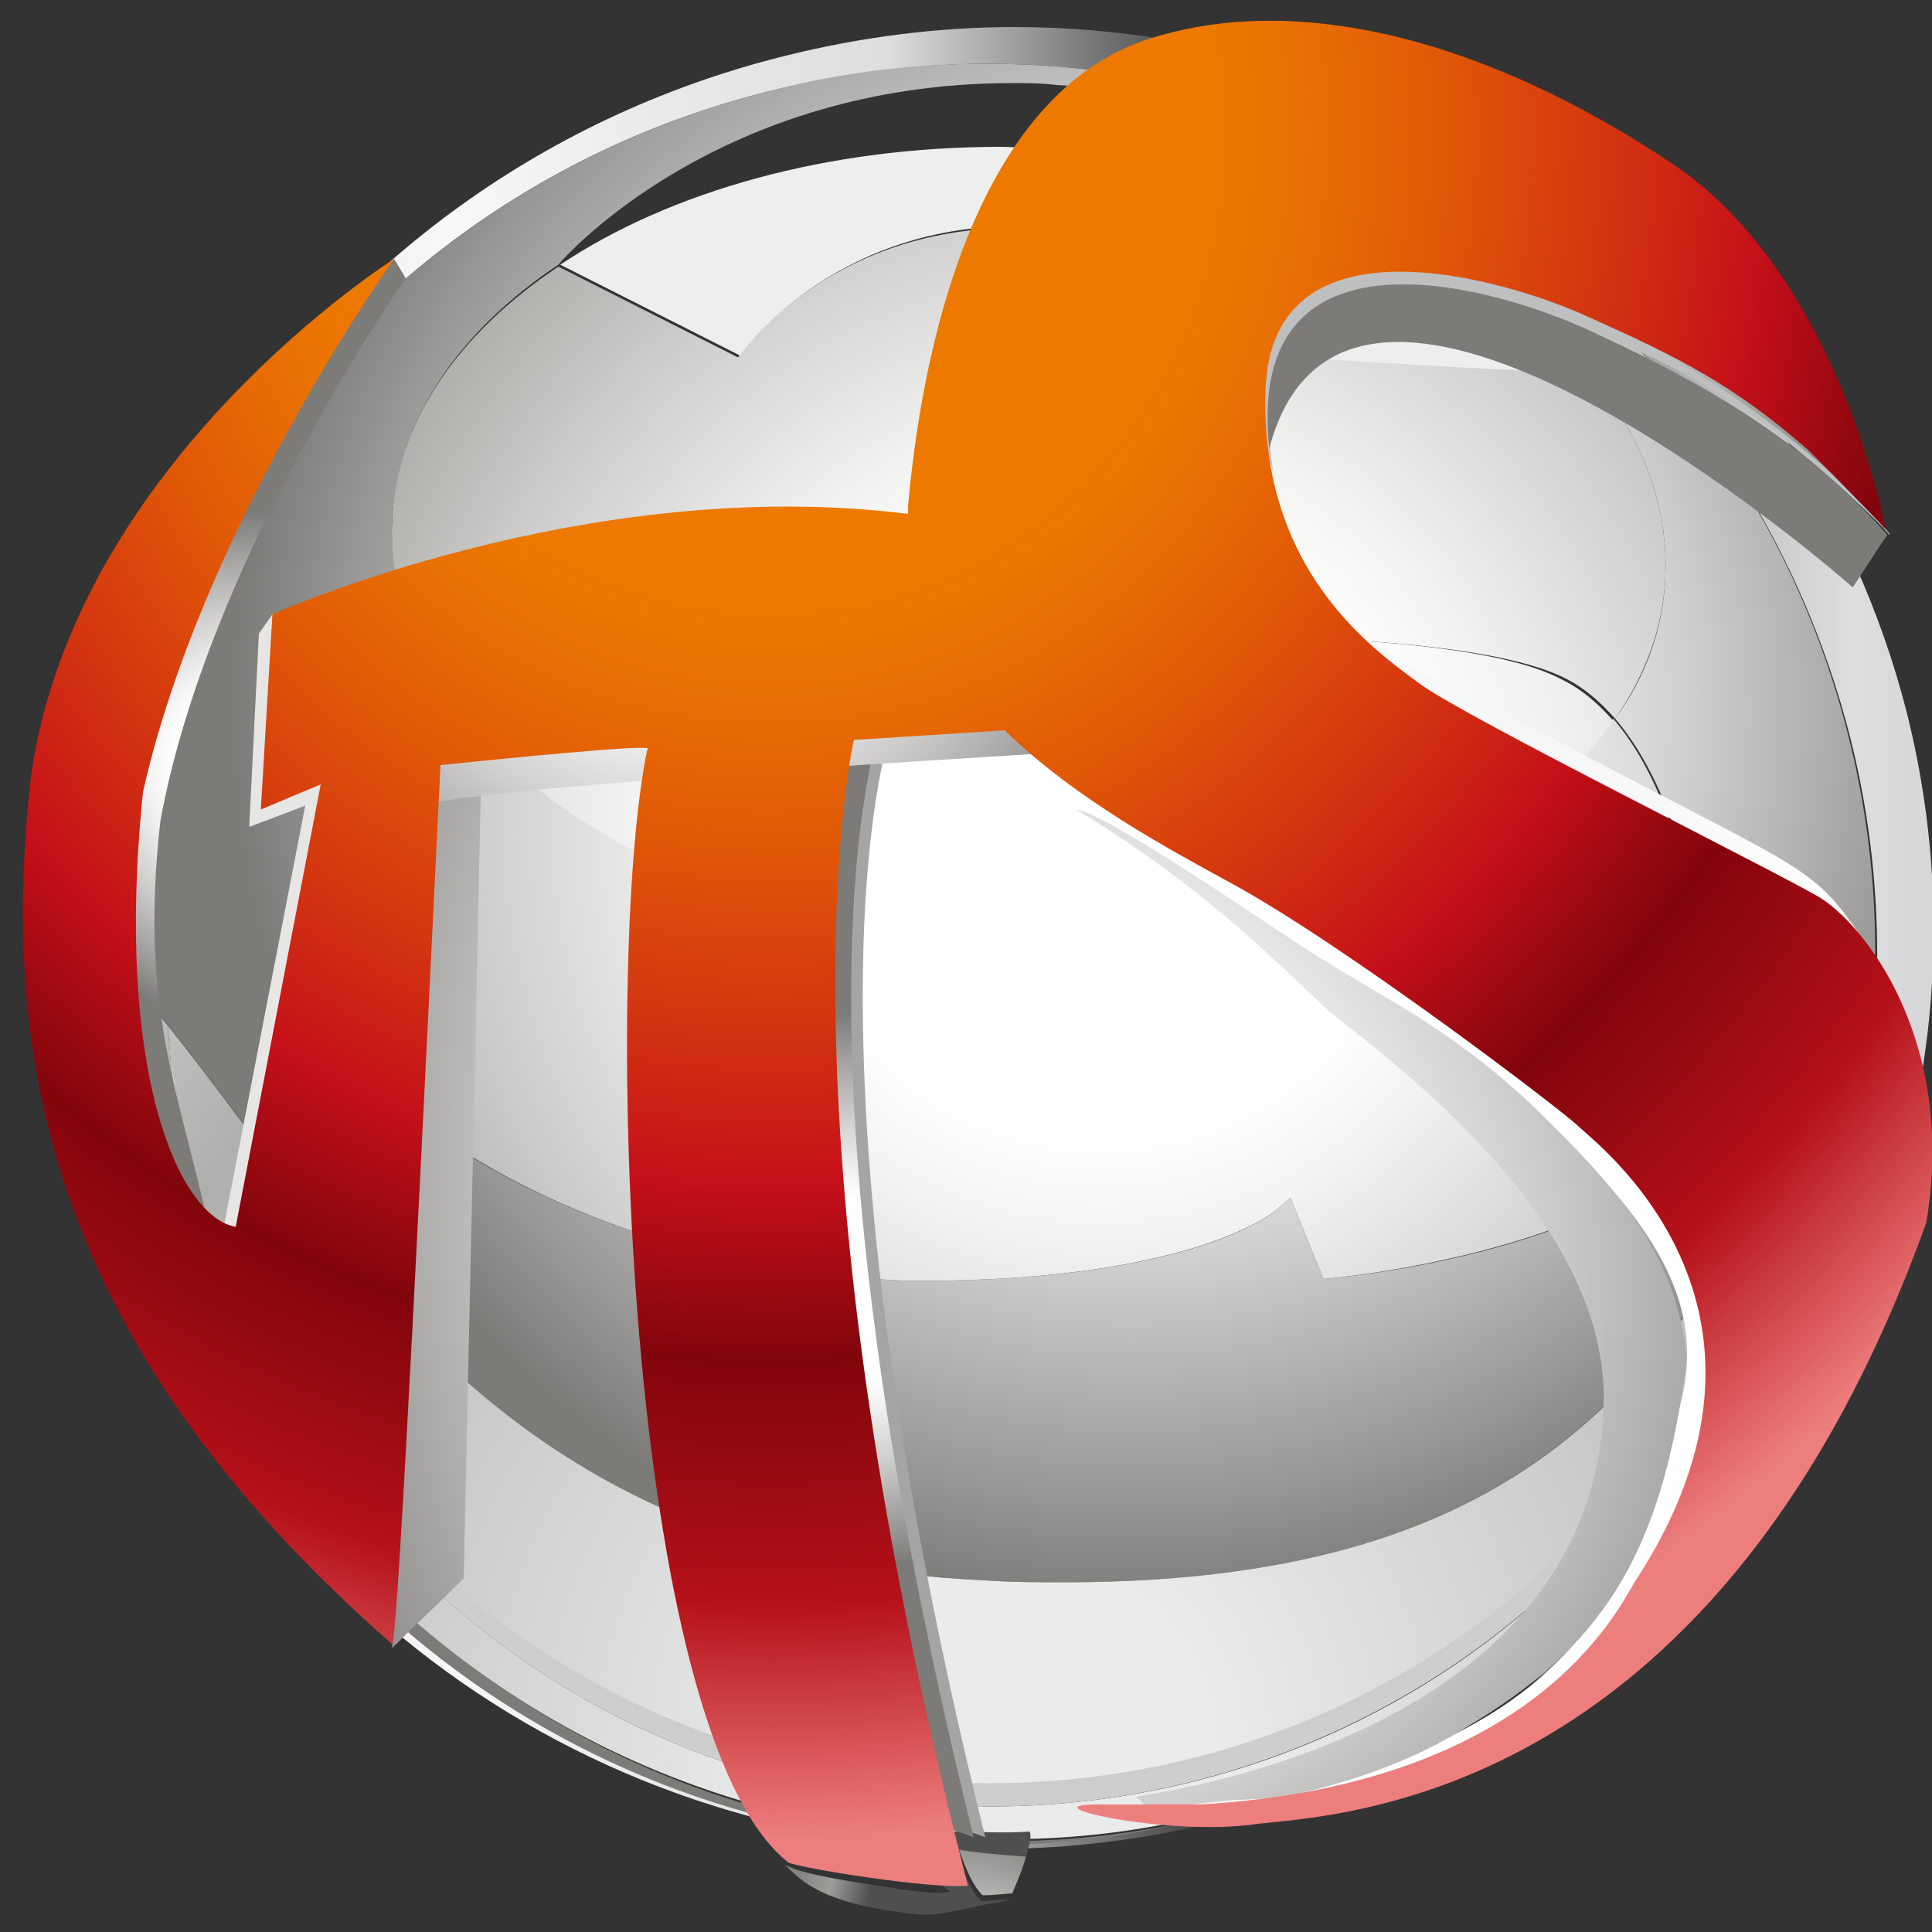 <?xml version="1.0" encoding="utf-8"?>
<!-- Generator: Adobe Illustrator 22.0.1, SVG Export Plug-In . SVG Version: 6.00 Build 0)  -->
<svg version="1.1" id="图层_1" xmlns="http://www.w3.org/2000/svg" xmlns:xlink="http://www.w3.org/1999/xlink" x="0px" y="0px"
	 viewBox="0 0 100 100" style="enable-background:new 0 0 100 100;" xml:space="preserve">
<rect x="0" y="0" width="100" height="100" fill="#333333" stroke="none"/>
<style type="text/css">
	.st0{fill:url(#SVGID_1_);}
	.st1{fill:url(#SVGID_2_);}
	.st2{fill:#A1A19E;}
	.st3{fill:#E7E5E6;}
	.st4{fill:url(#SVGID_3_);}
	.st5{fill:url(#SVGID_4_);}
	.st6{fill:url(#SVGID_5_);}
	.st7{fill:url(#SVGID_6_);}
	.st8{fill:#EEEEEE;}
	.st9{fill:url(#SVGID_7_);}
	.st10{fill:url(#SVGID_8_);}
	.st11{fill:#FFFFFF;}
	.st12{fill:#C2C2C2;}
	.st13{fill:url(#SVGID_9_);}
	.st14{fill:url(#SVGID_10_);}
	.st15{fill:url(#SVGID_11_);}
	.st16{fill:url(#SVGID_12_);}
	.st17{fill:#BFBFBF;}
	.st18{fill:url(#SVGID_13_);}
	.st19{fill:url(#SVGID_14_);}
	.st20{fill:url(#SVGID_15_);}
	.st21{fill:url(#SVGID_16_);}
	.st22{fill:url(#SVGID_17_);}
	.st23{fill:#A5A5A6;}
	.st24{fill:url(#SVGID_18_);}
	.st25{fill:#E7E6E5;}
	.st26{fill:url(#SVGID_19_);}
	.st27{fill:url(#SVGID_20_);}
	.st28{fill:url(#SVGID_21_);}
</style>
<g>
	
		<linearGradient id="SVGID_1_" gradientUnits="userSpaceOnUse" x1="-349.074" y1="449.347" x2="-348.51" y2="449.347" gradientTransform="matrix(-381.052 17.016 -13.645 -374.016 -126741.367 174047.094)">
		<stop  offset="0" style="stop-color:#979994"/>
		<stop  offset="1.685390e-02" style="stop-color:#979994"/>
		<stop  offset="0.219" style="stop-color:#DCDEDF"/>
		<stop  offset="0.234" style="stop-color:#CFD0D1"/>
		<stop  offset="0.262" style="stop-color:#ABACAD"/>
		<stop  offset="0.3" style="stop-color:#727273"/>
		<stop  offset="0.346" style="stop-color:#232223"/>
		<stop  offset="0.354" style="stop-color:#141314"/>
		<stop  offset="0.455" style="stop-color:#DCDEDF"/>
		<stop  offset="0.511" style="stop-color:#E9EAEB"/>
		<stop  offset="0.562" style="stop-color:#F8F8FA"/>
		<stop  offset="0.601" style="stop-color:#EBEAEC"/>
		<stop  offset="0.674" style="stop-color:#C7C7C8"/>
		<stop  offset="0.773" style="stop-color:#8D8D8E"/>
		<stop  offset="0.894" style="stop-color:#3F3E3F"/>
		<stop  offset="0.955" style="stop-color:#141314"/>
		<stop  offset="1" style="stop-color:#141314"/>
	</linearGradient>
	<path class="st0" d="M51,95.4c-20.7,0-39.5-14-44.7-35C0.2,35.8,15.2,10.8,39.9,4.7c3.7-0.9,7.5-1.4,11.2-1.4
		c20.7,0,39.4,14,44.7,35c1.5,6,1.7,12,0.9,17.7c0.5-0.4,0.9-0.9,1.5-1.3l0,0l0,0c-2.7,20.1-17.9,35.9-37.2,39.7
		C57.6,95.1,54.3,95.4,51,95.4L51,95.4z M52.5,1.4c-3.9,0-7.9,0.5-11.9,1.5C14.9,9.3-1,34.9,5.3,60.2C10.6,81.5,30,95.7,51.5,95.7
		c3.9,0,7.9-0.5,11.9-1.5c25.8-6.4,41.6-32.1,35.3-57.3C93.3,15.7,73.9,1.4,52.5,1.4L52.5,1.4z"/>
	
		<radialGradient id="SVGID_2_" cx="-347.269" cy="448.44" r="0.564" gradientTransform="matrix(-119.066 29.595 -29.595 -119.066 -28018.094 63707.797)" gradientUnits="userSpaceOnUse">
		<stop  offset="0" style="stop-color:#FFFFFF"/>
		<stop  offset="0.219" style="stop-color:#FFFFFF"/>
		<stop  offset="0.289" style="stop-color:#F2F2F2"/>
		<stop  offset="0.42" style="stop-color:#D0CFCE"/>
		<stop  offset="0.597" style="stop-color:#989795"/>
		<stop  offset="0.68" style="stop-color:#7C7B78"/>
		<stop  offset="1" style="stop-color:#7C7B78"/>
	</radialGradient>
	<path class="st1" d="M28.9,13.7c0.4-0.5,8.4-9.4,23.5-9.4c0.7,0,1.5,0,2.3,0.1C68.8,5.2,75.9,11.1,79,16.1
		c4.7,3.8,7.4,8.6,7.2,13.7c-0.1,2.7-1,5.2-2.6,7.4c4.9,5.7,5.4,17.9,5.2,21.1c-5.5,6.8-20.3,7.9-20.3,7.9l-1.7-4.2l-0.7,0.6
		c0,0-4,3.7-18.6,3.7c-0.1,0-0.2,0-0.4,0c-19.1-0.7-29-10.8-29.9-12.5c0.5-7.1,4.2-12.8,7.2-16.3c-2.8-3.2-4.3-6.9-4.1-10.7
		C20.6,21.7,23.8,17.1,28.9,13.7L28.9,13.7z M51.1,3.3c-3.7,0-7.4,0.4-11.2,1.4C15.2,10.8,0.2,35.8,6.3,60.5c5.2,21,24,35,44.7,35
		c3.3,0,6.6-0.3,9.9-1.1c-2.9,0.6-5.9,0.9-8.9,0.9c-0.7,0-1.4,0-2.1,0c-24.7-1.1-44-21.4-44.4-45.9c1.2,1.2,2.3,2.5,3.3,3.8
		c0-0.1,0-0.2,0-0.2c0,0.1,0,0.2,0,0.2C17.8,64.4,26,80.7,51,81.8c1.4,0.1,2.8,0.1,4.1,0.1c25.3,0,30.5-11.9,37.4-21.2
		c1.2-4.3,1.6-8.8,1.4-13.3c0.3,4.2,0,8.5-0.9,12.6c1.1-1.5,2.3-2.8,3.6-4.1c0.8-5.7,0.6-11.7-0.9-17.7C90.5,17.3,71.7,3.3,51.1,3.3
		L51.1,3.3z"/>
	<path class="st2" d="M8.7,52.8C9.5,63.6,14.3,74,23,81.7c17.7,15.6,44.7,13.9,60.3-3.8c7.7-8.7,11.1-19.7,10.6-30.4
		c0.8,11.1-2.6,22.5-10.5,31.5c-15.6,17.7-42.6,19.4-60.3,3.8C14.1,74.8,9.3,63.9,8.7,52.8L8.7,52.8z"/>
	<path class="st3" d="M98.1,54.7c-0.5,0.4-1,0.8-1.5,1.3c-2.6,18-15.8,33.4-34.5,38.1c-0.4,0.1-0.9,0.2-1.3,0.3
		C80.1,90.6,95.3,74.8,98.1,54.7L98.1,54.7z"/>
	<radialGradient id="SVGID_3_" cx="52.483" cy="90.732" r="83.881" gradientUnits="userSpaceOnUse">
		<stop  offset="0.124" style="stop-color:#EAEBEB"/>
		<stop  offset="0.607" style="stop-color:#AFB0AE"/>
		<stop  offset="0.966" style="stop-color:#F4F4F5"/>
	</radialGradient>
	<path class="st4" d="M8.7,53.1c0.9,10.6,5.7,21,14.3,28.6c8.1,7.2,18.2,10.7,28.2,10.7c11.8,0,23.6-4.9,32.1-14.5
		c4.5-5.1,7.6-11,9.2-17.1C85.6,70,80.4,81.9,55.1,81.9c-1.3,0-2.7,0-4.1-0.1C26,80.7,17.8,64.4,8.7,53.1L8.7,53.1z"/>
	<radialGradient id="SVGID_4_" cx="53.03" cy="93.344" r="91.374" gradientUnits="userSpaceOnUse">
		<stop  offset="0.124" style="stop-color:#EAEBEB"/>
		<stop  offset="0.607" style="stop-color:#AFB0AE"/>
		<stop  offset="0.966" style="stop-color:#F4F4F5"/>
	</radialGradient>
	<path class="st5" d="M5.4,49.2c0.4,24.5,19.7,45.9,46.6,46c3.1,0,6-0.3,8.9-0.9c0.4-0.1,0.9-0.2,1.3-0.3C80.8,89.4,94,73.9,96.6,56
		c-1.3,1.3-2.5,2.6-3.6,4.1c-1.5,6.8-4.7,13.3-9.6,18.9c-8.4,9.6-20.2,14.5-32.1,14.5c-10,0-20.1-3.5-28.2-10.7
		C14.2,74.9,9.3,64.1,8.7,53.1C7.6,51.7,6.5,50.4,5.4,49.2L5.4,49.2z"/>
	
		<radialGradient id="SVGID_5_" cx="-347.001" cy="446.947" r="0.564" gradientTransform="matrix(-87.352 -3.989 4.025 -87.977 -32058.463 37985.5)" gradientUnits="userSpaceOnUse">
		<stop  offset="0" style="stop-color:#CBCAC9"/>
		<stop  offset="0.124" style="stop-color:#CBCAC9"/>
		<stop  offset="0.607" style="stop-color:#C1C1BF"/>
		<stop  offset="0.966" style="stop-color:#D2D1CF"/>
		<stop  offset="1" style="stop-color:#AABBCC"/>
	</radialGradient>
	<path class="st6" d="M8.7,53.1c0.6,11,5.5,21.8,14.4,29.7c8.1,7.2,18.2,10.7,28.2,10.7c11.8,0,23.6-4.9,32.1-14.5
		c4.9-5.6,8.1-12.1,9.6-18.9c-0.2,0.2-0.3,0.4-0.5,0.6c-1.6,6.2-4.7,12-9.2,17.1c-8.4,9.6-20.2,14.5-32.1,14.5
		c-10,0-20.1-3.5-28.2-10.7C14.4,74.1,9.6,63.7,8.7,53.1C8.7,53.1,8.7,53.1,8.7,53.1L8.7,53.1z"/>
	<radialGradient id="SVGID_6_" cx="56.7" cy="42.874" r="70.502" gradientUnits="userSpaceOnUse">
		<stop  offset="0" style="stop-color:#FFFFFF"/>
		<stop  offset="0.219" style="stop-color:#FFFFFF"/>
		<stop  offset="0.304" style="stop-color:#F2F2F1"/>
		<stop  offset="0.464" style="stop-color:#CFCECC"/>
		<stop  offset="0.68" style="stop-color:#989691"/>
		<stop  offset="1" style="stop-color:#989691"/>
	</radialGradient>
	<path class="st7" d="M52.5,11.8c-9.8,0-14.3,6.7-14.3,6.7l-9.3-4.7c0,0,0,0,0,0c-5.1,3.4-8.4,8-8.6,13.1c-0.2,3.8,1.3,7.5,4.1,10.7
		c2-2.3,3.6-3.6,3.6-3.6s6-0.5,10.1-0.5c0.5,0,1,0,1.5,0c0.1,0,0.3,0,0.6,0c1.5,0,4.5-0.1,8.2-0.3c3.8-0.1,8.3-0.3,12.8-0.3
		c8.2,0,16.4,0.5,19.8,2.2c1,0.5,1.8,1.2,2.6,2.1c1.6-2.3,2.5-4.8,2.6-7.4c0.2-5.1-2.5-9.9-7.2-13.7c0.7,1.1,1.1,2.1,1.4,3
		c0.1,0-0.1,0-0.4,0c-2.1,0-11.3-0.6-11.3-0.6s-4.7-6.4-15.1-6.9C53.2,11.8,52.8,11.8,52.5,11.8L52.5,11.8z"/>
	<path class="st8" d="M51.8,7.6c-9,0-17.1,2.3-22.8,6.1c0,0,0,0,0,0l9.3,4.7c0,0,4.6-6.7,14.3-6.7c0.3,0,0.7,0,1,0
		c10.5,0.5,15.1,6.9,15.1,6.9s9.2,0.6,11.3,0.6c0.3,0,0.5,0,0.4,0c-0.3-0.9-0.8-2-1.4-3c-5.8-4.7-14.7-8-24.8-8.4
		C53.4,7.7,52.6,7.6,51.8,7.6L51.8,7.6z"/>
	
		<radialGradient id="SVGID_7_" cx="-347.243" cy="448.39" r="0.575" gradientTransform="matrix(-119.066 29.595 -29.595 -119.066 -28018.094 63707.797)" gradientUnits="userSpaceOnUse">
		<stop  offset="0" style="stop-color:#FFFFFF"/>
		<stop  offset="0.219" style="stop-color:#FFFFFF"/>
		<stop  offset="0.304" style="stop-color:#F2F2F1"/>
		<stop  offset="0.464" style="stop-color:#CFCECC"/>
		<stop  offset="0.68" style="stop-color:#989691"/>
		<stop  offset="1" style="stop-color:#989691"/>
	</radialGradient>
	<path class="st9" d="M83.5,37.2C78.7,44.2,67.9,48.9,55.2,49c-0.2,0-0.4,0-0.5,0c-0.2,0-0.4,0-0.6,0c-0.6,0-1.2,0-1.8-0.1
		c-12.1-0.5-22.4-5.1-27.9-11.4c-3,3.5-6.7,9.2-7.2,16.3c1,1.7,10.8,11.8,29.9,12.5c0.1,0,0.2,0,0.4,0c14.5,0,18.6-3.7,18.6-3.7
		l0.7-0.6l1.7,4.2c0,0,14.9-1.2,20.3-7.9C88.9,55.2,88.4,42.9,83.5,37.2L83.5,37.2z"/>
	<radialGradient id="SVGID_8_" cx="56.697" cy="42.873" r="70.504" gradientUnits="userSpaceOnUse">
		<stop  offset="0" style="stop-color:#FFFFFF"/>
		<stop  offset="0.219" style="stop-color:#FFFFFF"/>
		<stop  offset="0.338" style="stop-color:#F2F2F1"/>
		<stop  offset="0.561" style="stop-color:#CFCECC"/>
		<stop  offset="0.68" style="stop-color:#BAB9B6"/>
		<stop  offset="1" style="stop-color:#989691"/>
	</radialGradient>
	<path class="st10" d="M61.2,32.9c-4.5,0-9,0.1-12.8,0.3c-3.8,0.1-6.8,0.3-8.2,0.3c-0.2,0-0.4,0-0.6,0c-0.5,0-1,0-1.5,0
		C34,33.4,28,34,28,34s-1.6,1.3-3.6,3.6c5.5,6.3,15.8,10.9,27.9,11.4c0.6,0,1.2,0,1.8,0.1h1.1c12.7-0.1,23.5-4.8,28.3-11.8
		c-0.8-0.9-1.6-1.6-2.6-2.1C77.6,33.4,69.5,32.9,61.2,32.9L61.2,32.9z"/>
	<path class="st11" d="M9.3,67.3c-0.4-0.3-0.9-0.9-1.4-1.8c-0.9-1.6-2-4.2-3.2-8.7C4,53.7,3.4,49.6,2.9,44.3c0-0.5,0-1,0-1.5
		c0-0.6,0-1.2,0.1-1.8c0.1-0.8,0.2-1.6,0.3-2.4c0.2-1.4,0.5-2.7,0.8-4c-0.6,1.8-1.1,3.8-1.4,6.1c-0.9,6.4,0.1,14.5,4.5,24
		C7.8,66,8,66.3,8.9,67.1c0.5,0.6,0.8,0.7,0.9,0.7c0,0,0,0,0,0C9.6,67.6,9.5,67.5,9.3,67.3z M4.1,34.6c1.8-5.4,4.4-9.1,5.3-10.7
		C7.2,26.2,5.3,30,4.1,34.6z"/>
	<path class="st12" d="M64.5,22.7c0,0,0,0.1,0,0.1c-0.6-6.8,1.9-8.3,6.3-8.8c10.9,0.3,19.2,5.8,23.7,9.6c-1.5-1.3-3.4-2.8-5.6-4.1
		C82.7,15.6,62,7.7,64.5,22.7z"/>
	<radialGradient id="SVGID_9_" cx="54.918" cy="109.966" r="29.802" gradientUnits="userSpaceOnUse">
		<stop  offset="0.22" style="stop-color:#F5F6F6"/>
		<stop  offset="0.282" style="stop-color:#E8E9E8"/>
		<stop  offset="0.399" style="stop-color:#C6C6C4"/>
		<stop  offset="0.557" style="stop-color:#8E8E8B"/>
		<stop  offset="0.582" style="stop-color:#858481"/>
		<stop  offset="0.626" style="stop-color:#858481"/>
		<stop  offset="0.764" style="stop-color:#504F50"/>
	</radialGradient>
	<path class="st13" d="M57.8,97C57.8,97,57.8,97,57.8,97c0.1,0,0.1,0,0.1,0C57.9,97,57.8,97,57.8,97z"/>
	<radialGradient id="SVGID_10_" cx="50.08" cy="20.331" r="93.684" gradientUnits="userSpaceOnUse">
		<stop  offset="0.22" style="stop-color:#F5F6F6"/>
		<stop  offset="0.261" style="stop-color:#ECEDED"/>
		<stop  offset="0.331" style="stop-color:#D4D4D3"/>
		<stop  offset="0.418" style="stop-color:#ADACAB"/>
		<stop  offset="0.494" style="stop-color:#858481"/>
		<stop  offset="0.566" style="stop-color:#858481"/>
		<stop  offset="0.676" style="stop-color:#9F9D99"/>
		<stop  offset="0.808" style="stop-color:#504F50"/>
	</radialGradient>
	<path class="st14" d="M73.7,13.3c-12.7-1.6-11,7-10.4,9.1c-2.4-14.9,18.2-7,24.5-3.1c2.2,1.3,4.1,2.8,5.6,4.1
		c2.1,1.8,3.4,3.1,3.7,3.5c0-0.1,0-0.1-0.1-0.2C95.7,24.6,85,14.8,73.7,13.3z"/>
	
		<radialGradient id="SVGID_11_" cx="-68.926" cy="109.451" r="25.753" gradientTransform="matrix(0.913 0 0 1 111.551 0)" gradientUnits="userSpaceOnUse">
		<stop  offset="0.22" style="stop-color:#F5F6F6"/>
		<stop  offset="0.282" style="stop-color:#E8E9E8"/>
		<stop  offset="0.399" style="stop-color:#C6C6C4"/>
		<stop  offset="0.557" style="stop-color:#8E8E8B"/>
		<stop  offset="0.582" style="stop-color:#858481"/>
		<stop  offset="0.626" style="stop-color:#858481"/>
		<stop  offset="0.764" style="stop-color:#504F50"/>
	</radialGradient>
	<path class="st15" d="M50.6,97.8L50.6,97.8L50.6,97.8L50.6,97.8L50.6,97.8L50.6,97.8c0.1,0.1,0.2,0.3,0.3,0.3
		c0.5,0,1.3-0.1,1.5-0.1c0.1-0.3,0.6-1.3,0.8-2.3c-1.4-0.1-2.6-0.2-3.7-0.4C49.9,96.6,50.3,97.4,50.6,97.8z"/>
	<radialGradient id="SVGID_12_" cx="82.682" cy="29.071" r="40.678" gradientUnits="userSpaceOnUse">
		<stop  offset="0.22" style="stop-color:#F5F6F6"/>
		<stop  offset="0.582" style="stop-color:#FFFFFF"/>
		<stop  offset="0.626" style="stop-color:#858481"/>
		<stop  offset="0.764" style="stop-color:#504F50"/>
	</radialGradient>
	<path class="st16" d="M79.1,38.5c10.4,5.5,14.8,7.5,17.5,10.4c-2.9-4.4-3-3.6-17-11.1c-2.8-1.5-11.7-4.4-14.1-11.3
		c-0.3-0.8-0.5-1.6-0.7-2.3c0.2,1,0.6,2.1,1,3.3C68.3,34.3,76.2,37,79.1,38.5z"/>
	<path class="st17" d="M74.3,14.1c-12.7-1.6-9.1,8.2-8.4,10.3c-2.4-15,16.3-8.2,22.6-4.3c2.2,1.3,4.1,2.8,5.6,4.1
		c2.1,1.8,3.4,3.1,3.7,3.5c0-0.1,0-0.1-0.1-0.2C96.3,25.4,85.6,15.5,74.3,14.1z"/>
	
		<radialGradient id="SVGID_13_" cx="-86.334" cy="94.962" r="17.089" gradientTransform="matrix(0.913 0 0 1 111.551 0)" gradientUnits="userSpaceOnUse">
		<stop  offset="0.22" style="stop-color:#F5F6F6"/>
		<stop  offset="0.261" style="stop-color:#ECEDED"/>
		<stop  offset="0.331" style="stop-color:#D4D4D3"/>
		<stop  offset="0.418" style="stop-color:#ADACAB"/>
		<stop  offset="0.494" style="stop-color:#858481"/>
		<stop  offset="0.566" style="stop-color:#858481"/>
		<stop  offset="0.676" style="stop-color:#9F9D99"/>
		<stop  offset="0.808" style="stop-color:#504F50"/>
	</radialGradient>
	<path class="st18" d="M53.3,94.8c-1.4,0.1-2.7,0-3.9,0c0,0,0,0,0,0.1c-0.4,0-0.8,0-1.2,0c-0.5,0.3-0.6,0.6-0.1,0.7
		c0.6,1.9,0.6,2.1,1.1,2.3c-0.7,0.2-2.6-0.1-3.1-0.2c-3.4-0.5-4.8-0.8-5.5-1.2c0.7,0.6,1.6,2.1,7.1,2.6c0.9,0.1,3.4-0.6,3.8-0.6
		c0.3,0,0.6-0.2,0.9-0.2c0,0,0,0-0.1,0c-0.2,0-1,0.1-1.5,0.1c-0.1-0.1-0.2-0.2-0.3-0.3c-0.3-0.5-0.7-1.3-1.1-2.4
		c1.1,0.2,2.3,0.3,3.7,0.4C53.3,95.4,53.4,95.1,53.3,94.8z"/>
	<radialGradient id="SVGID_14_" cx="52.38" cy="66.496" r="66.342" gradientUnits="userSpaceOnUse">
		<stop  offset="0" style="stop-color:#FFFFFF"/>
		<stop  offset="0.219" style="stop-color:#FFFFFF"/>
		<stop  offset="0.289" style="stop-color:#F2F2F2"/>
		<stop  offset="0.42" style="stop-color:#D0CFCE"/>
		<stop  offset="0.597" style="stop-color:#989795"/>
		<stop  offset="0.68" style="stop-color:#7C7B78"/>
		<stop  offset="1" style="stop-color:#7C7B78"/>
	</radialGradient>
	<path class="st19" d="M97.7,27.7C93.6,23,88.5,20,82.9,17.4c-5.5-2.7-18.5-6.3-17.2,5.8c3.7-14,24.9,2.6,30.2,7.2
		C96.5,29.5,97.7,27.6,97.7,27.7z"/>
	
		<radialGradient id="SVGID_15_" cx="57.689" cy="95.756" r="68.821" gradientTransform="matrix(1 0 0 1.302 0 -64.392)" gradientUnits="userSpaceOnUse">
		<stop  offset="0" style="stop-color:#FFFFFF"/>
		<stop  offset="0.219" style="stop-color:#FFFFFF"/>
		<stop  offset="0.289" style="stop-color:#F2F2F2"/>
		<stop  offset="0.42" style="stop-color:#D0CFCE"/>
		<stop  offset="0.597" style="stop-color:#989795"/>
		<stop  offset="0.68" style="stop-color:#7C7B78"/>
		<stop  offset="1" style="stop-color:#7C7B78"/>
	</radialGradient>
	<path class="st20" d="M24,81.7c0.2-9.1,0.4-18.2,0.6-27.3c0.1-4.7,0.2-9.5,0.3-14.2c0.1-3.1-1.1-6.1-1.9-9
		c-0.9,18-1.8,36.1-2.7,54.1C21.5,84.1,22.8,82.9,24,81.7L24,81.7z"/>
	<path class="st11" d="M55.1,41.1c0,0,19.5,11.3,24.6,16.5c4.3,4.4,8.9,8.8,7.3,15C84.6,82,81.9,91,61.3,93.5
		C80.1,93,90.4,80.6,88.1,67.6C87.4,57,55.1,41.1,55.1,41.1z"/>
	
		<radialGradient id="SVGID_16_" cx="51.334" cy="66.058" r="68.676" gradientTransform="matrix(1.014 0 0 0.996 -1.722 0.551)" gradientUnits="userSpaceOnUse">
		<stop  offset="0" style="stop-color:#FFFFFF"/>
		<stop  offset="0.219" style="stop-color:#FFFFFF"/>
		<stop  offset="0.289" style="stop-color:#F2F2F2"/>
		<stop  offset="0.42" style="stop-color:#D0CFCE"/>
		<stop  offset="0.597" style="stop-color:#989795"/>
		<stop  offset="0.68" style="stop-color:#7C7B78"/>
		<stop  offset="1" style="stop-color:#7C7B78"/>
	</radialGradient>
	<path class="st21" d="M83,72.8C82.6,85.5,69.9,91.2,58.8,93c0.7,0.6,0.4,0.6,1.5,0.5c0.7,0,1.4-0.1,2.1-0.2c1.5-0.2,3-0.1,4.5-0.4
		c3.2-0.7,6.3-1.8,9-3.5c6.7-4,10.1-8.5,11.4-19c-0.4-5.4-3.8-9.1-7.6-12.8c-4.2-4.1-7.5-5.6-11.5-8.1c-2.4-1.5-10.7-7.3-12.5-7.6
		c7.3,4.4,11.4,9,13.4,10.7C75.2,57.3,83.3,64.5,83,72.8C82.7,80.9,83.5,58.5,83,72.8z"/>
	<radialGradient id="SVGID_17_" cx="-9.094947e-13" cy="17.877" r="0" gradientUnits="userSpaceOnUse">
		<stop  offset="0.22" style="stop-color:#ED7900"/>
		<stop  offset="0.265" style="stop-color:#E97002"/>
		<stop  offset="0.34" style="stop-color:#E05608"/>
		<stop  offset="0.434" style="stop-color:#D02E12"/>
		<stop  offset="0.494" style="stop-color:#C51019"/>
		<stop  offset="0.577" style="stop-color:#82050C"/>
		<stop  offset="0.692" style="stop-color:#B51119"/>
		<stop  offset="0.802" style="stop-color:#ED7E7E"/>
	</radialGradient>
	<path class="st22" d="M0,17.9"/>
	<path class="st23" d="M44.2,38l2-0.5c0,0-5.7,15.3,4.8,57.6c-3.7-1.5-4,0.7-4,0.7l-6.8-27.8L38.9,41l2.4-2.9l3.3,0.3"/>
	<radialGradient id="SVGID_18_" cx="44.344" cy="66.74" r="21.07" gradientUnits="userSpaceOnUse">
		<stop  offset="0" style="stop-color:#FFFFFF"/>
		<stop  offset="0.219" style="stop-color:#FFFFFF"/>
		<stop  offset="0.289" style="stop-color:#F2F2F2"/>
		<stop  offset="0.42" style="stop-color:#D0CFCE"/>
		<stop  offset="0.597" style="stop-color:#989795"/>
		<stop  offset="0.68" style="stop-color:#7C7B78"/>
		<stop  offset="1" style="stop-color:#7C7B78"/>
	</radialGradient>
	<path class="st24" d="M43.6,38l2-0.5c0,0-5.7,15.3,4.8,57.6c-3.7-1.5-4,0.7-4,0.7l-6.8-27.8L38.3,41l2.4-2.9l3.3,0.3"/>
	<polygon class="st25" points="13.4,32.8 12.9,42.8 15.8,41.7 11.6,63.4 11.4,64.4 13.8,65 16.3,58.2 17.7,48.6 18.2,43.2 
		17.7,36.5 16,31.1 14.1,31.8 	"/>
	<radialGradient id="SVGID_19_" cx="13.198" cy="39.734" r="19.457" gradientUnits="userSpaceOnUse">
		<stop  offset="0" style="stop-color:#FFFFFF"/>
		<stop  offset="0.219" style="stop-color:#FFFFFF"/>
		<stop  offset="0.289" style="stop-color:#F2F2F2"/>
		<stop  offset="0.42" style="stop-color:#D0CFCE"/>
		<stop  offset="0.597" style="stop-color:#989795"/>
		<stop  offset="0.68" style="stop-color:#7C7B78"/>
		<stop  offset="1" style="stop-color:#7C7B78"/>
	</radialGradient>
	<path class="st26" d="M20.4,13.4l0.6,1c0,0-10.2,14.4-12.7,28.1c-1.1,9.8,1,14,2.5,21c1.6,7-3.5-2.2-3.5-2.2l-2-7.5l1.2-16.4
		l3.5-12.3L20.4,13.4z"/>
	<radialGradient id="SVGID_20_" cx="34.916" cy="26.422" r="39.072" gradientUnits="userSpaceOnUse">
		<stop  offset="0" style="stop-color:#FFFFFF"/>
		<stop  offset="0.219" style="stop-color:#FFFFFF"/>
		<stop  offset="0.289" style="stop-color:#F2F2F2"/>
		<stop  offset="0.42" style="stop-color:#D0CFCE"/>
		<stop  offset="0.597" style="stop-color:#989795"/>
		<stop  offset="0.68" style="stop-color:#7C7B78"/>
		<stop  offset="1" style="stop-color:#7C7B78"/>
	</radialGradient>
	<path class="st27" d="M23.4,38.6h-1.8V41l0.6,0.9c0,0-6-0.6,31.7-2.9c37.8-2.2-0.7-4-0.7-4l-17.8-2.5c0,0-7.9,3-8.2,3.1
		C26.9,35.8,23.4,38.6,23.4,38.6z"/>
	
		<radialGradient id="SVGID_21_" cx="33.831" cy="6.947" r="109.951" gradientTransform="matrix(0.945 0 0 1 7.954 0)" gradientUnits="userSpaceOnUse">
		<stop  offset="0.22" style="stop-color:#ED7900"/>
		<stop  offset="0.265" style="stop-color:#E97002"/>
		<stop  offset="0.34" style="stop-color:#E05608"/>
		<stop  offset="0.434" style="stop-color:#D02E12"/>
		<stop  offset="0.494" style="stop-color:#C51019"/>
		<stop  offset="0.577" style="stop-color:#82050C"/>
		<stop  offset="0.692" style="stop-color:#B51119"/>
		<stop  offset="0.802" style="stop-color:#ED7E7E"/>
	</radialGradient>
	<path class="st28" d="M94.1,46.4c-2.4-1.4-18.3-9.3-20.6-11c-2.3-1.7-8.3-5.8-8-15.2c0.3-9.4,12.6-5.7,16.7-3.8
		c4.7,2.1,7.5,3.5,11.4,6.9c0,0,3.2,3.2,4,4.1c0,0-2.4-13.1-11-18.9c-9.4-6.3-19.4-9.1-27.4-6.4c-8,2.8-11.3,14-12.2,24.1
		c0,0.1,0,0.2,0,0.4c-16.7-2.1-32.9,5.2-32.9,5.2l-0.6,10.1l3.1-1.3l-4.4,22.9C9.3,63,5.9,55.6,7.4,41c3.1-13.8,13-27.6,13-27.6
		S3.9,23.8,1.6,40.2C0.1,53.8,1.9,69,20.3,85.1c0.3,0,1.7-29.2,2.5-45.5c2-0.2,11.6-1.2,10.7-0.8c-2.3,11.1-1.2,50.9,7.3,57.6
		c0.6,0.3,7.5,1.4,9.3,1.2c-10.4-40.3-5.9-59.3-5.9-59.3l7.8-0.5c3.7,3.6,8.6,6.2,11.7,7.9c5.9,3.2,17.2,11.8,18,12.6
		c0.8,0.8,12.3,9.3,2.9,23.6c-1,1.7-5.4,10.5-22.5,11.5c-3.7,0-1.5,0-5.3,0c-3.8,0,3.8,1.7,8.3,1C69.8,93.9,89,93,99.7,63.3
		C101.3,53.9,96.5,47.8,94.1,46.4z"/>
</g>
</svg>
